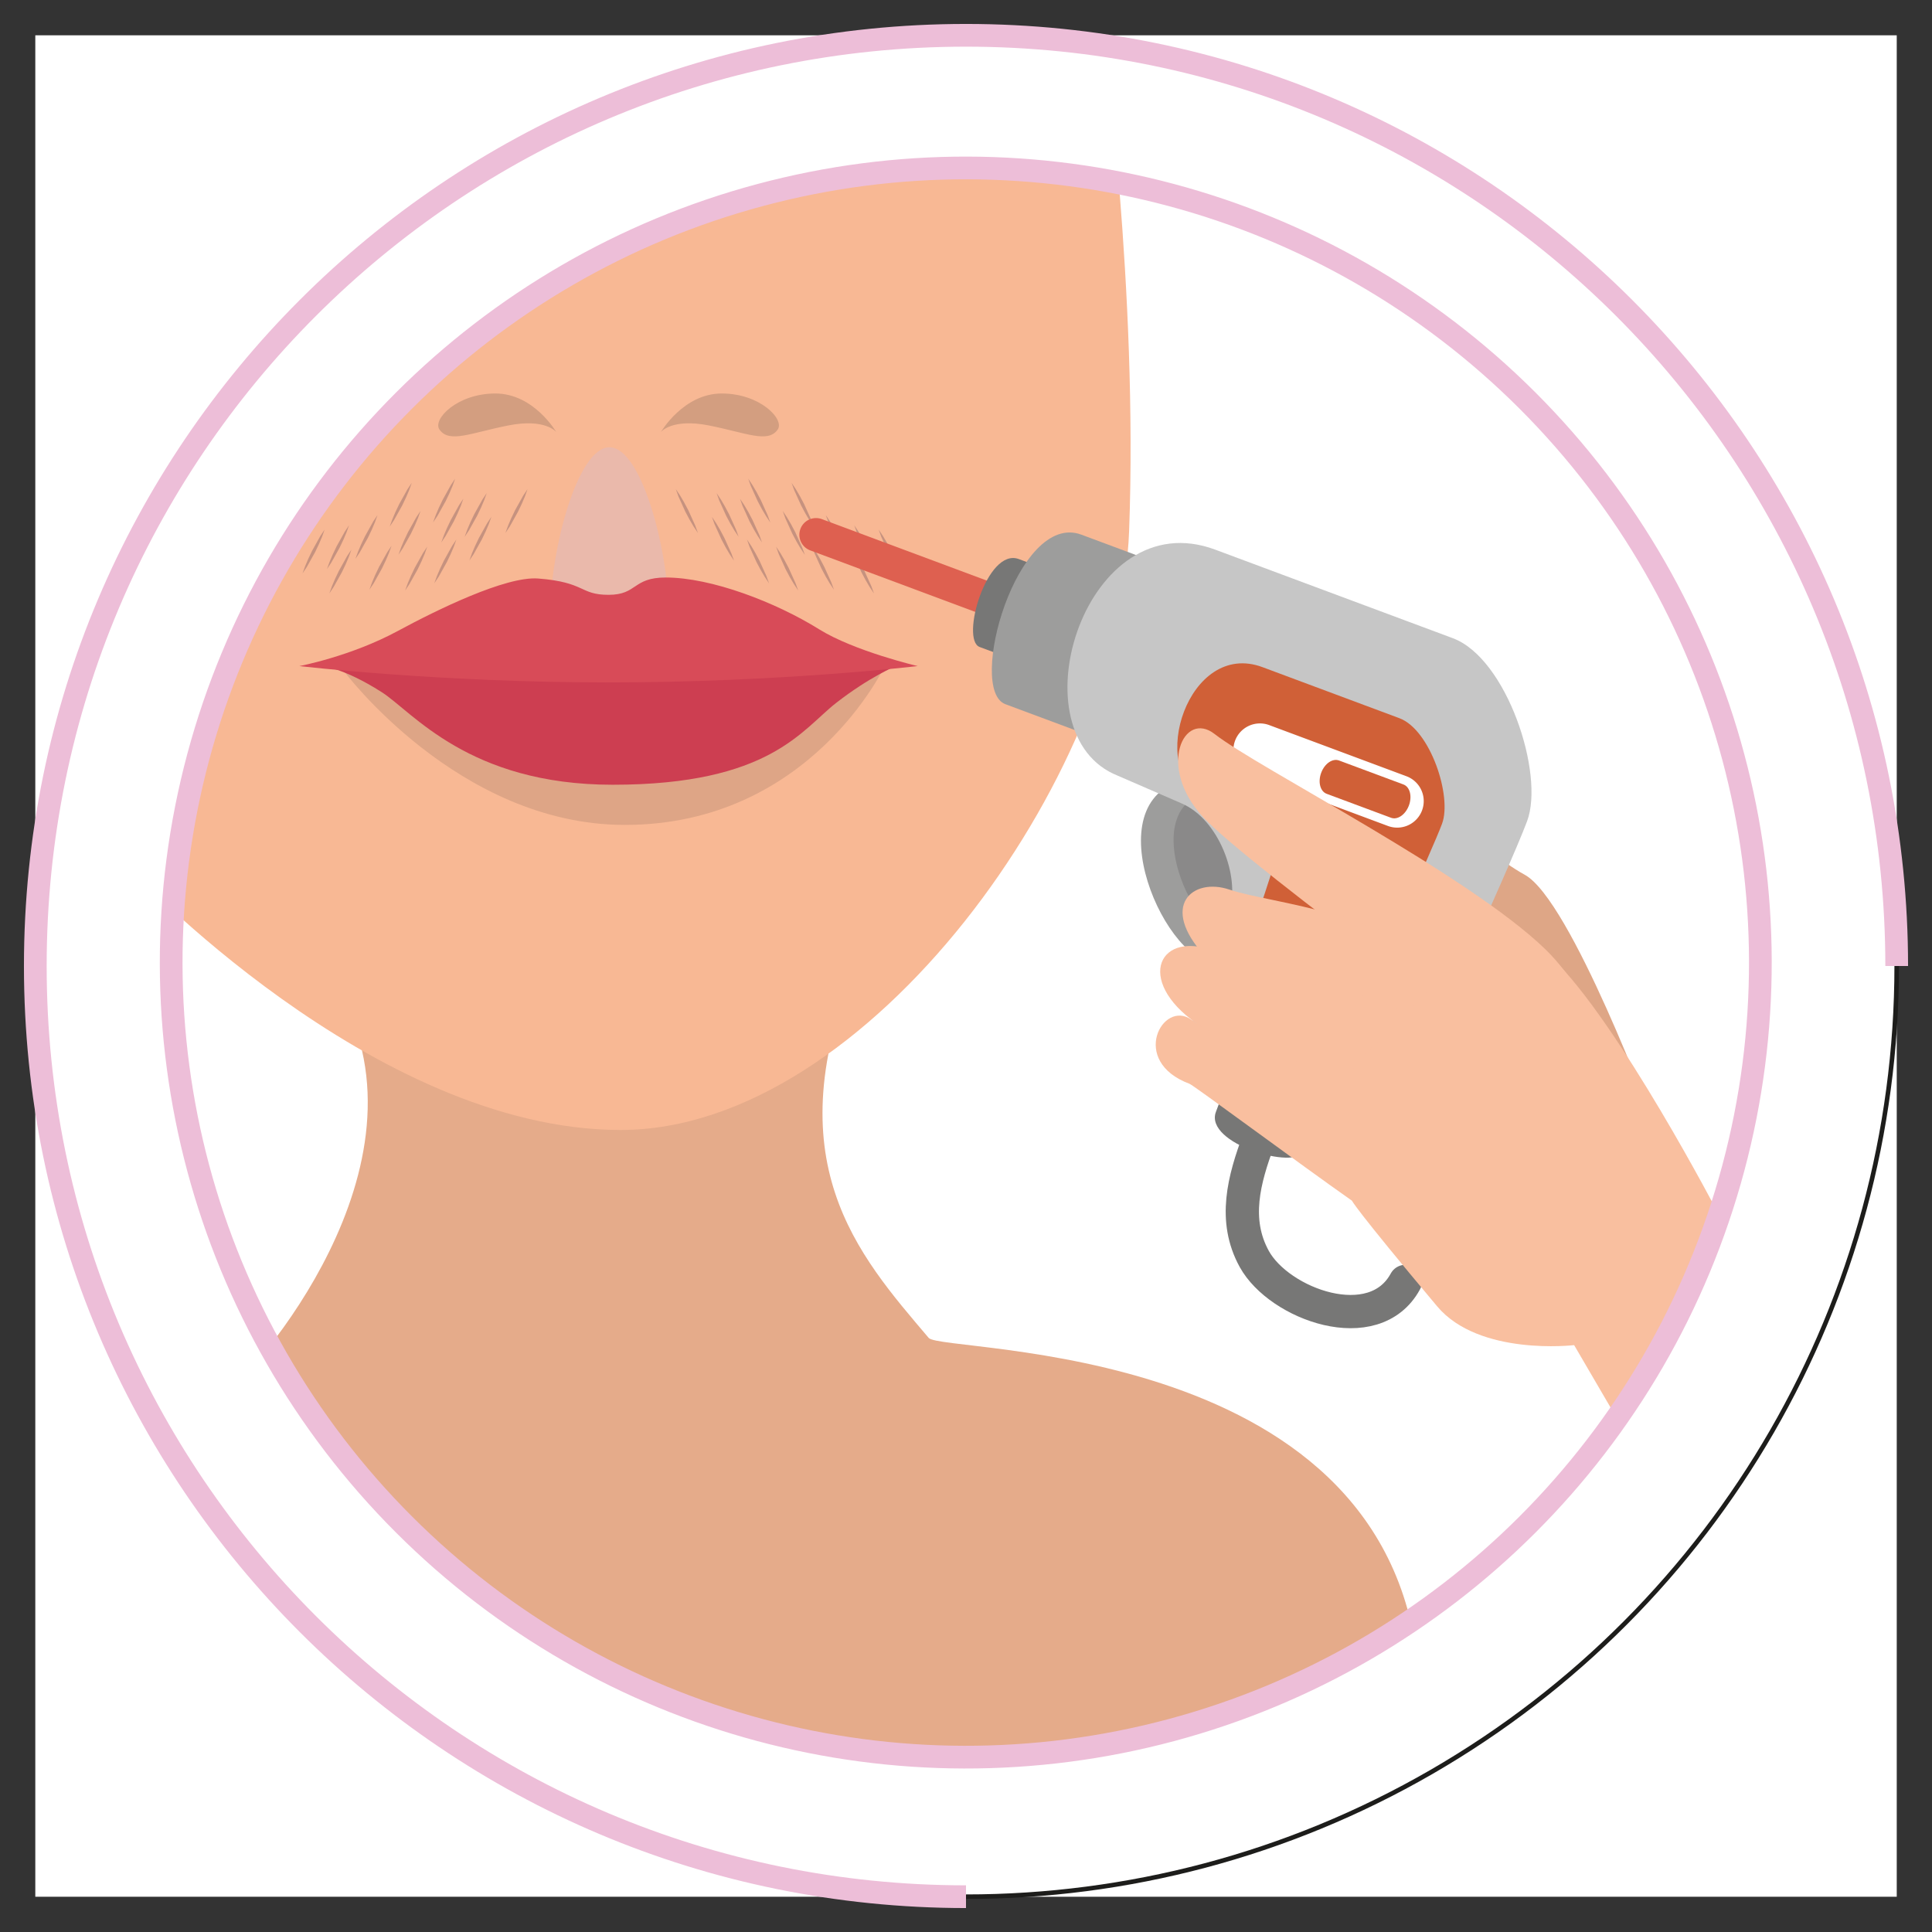 <svg xmlns="http://www.w3.org/2000/svg" xmlns:v="https://vecta.io/nano" viewBox="0 0 425.2 425.2"><rect x="0" y="0" width="425.2" height="425.2" fill="#333333" stroke="none"/><style>.H{mix-blend-mode:soft-light}.B{isolation:isolate}</style><defs><clipPath id="A"><circle cx="212.6" cy="211.84" r="174.9" transform="matrix(.707 -.707 .707 .707 -87.53 212.38)" fill="none" stroke="#edbed8" stroke-width="5"></circle></clipPath><path id="B" d="M102.26 118.15l.58-1.6c.37-.95.93-2.18 1.53-3.38l1.81-3.25.94-1.41-.57 1.6c-.37.95-.93 2.18-1.53 3.38l-1.81 3.24-.94 1.41z"></path><path id="C" d="M97.12 119.39l.58-1.6c.37-.94.93-2.18 1.53-3.38l1.81-3.25.94-1.41-.57 1.6c-.37.95-.93 2.18-1.53 3.38l-1.81 3.24-.94 1.41z"></path><path id="D" d="M162.56 118.15l-.94-1.41c-.54-.86-1.2-2.04-1.81-3.24l-1.53-3.38-.57-1.6.94 1.41c.54.86 1.2 2.04 1.81 3.25l1.53 3.38.57 1.6z"></path><path id="E" d="M177.12 122.09l-.94-1.41c-.54-.86-1.2-2.04-1.81-3.24l-1.53-3.38-.57-1.6.94 1.41c.54.86 1.2 2.04 1.81 3.25l1.53 3.38.58 1.6z"></path></defs><g class="B"><path d="M7.77 7.77h409.67v409.67H7.77z" fill="#fff"></path><g clip-path="url(#A)"><path d="M51.32 305.19c-4.79 4.4 46.13 74.07 78.76 75.3 20.54.78 183.79 18.7 182.3-9.89-3.96-76.15-105-72.63-107.99-76.15-15.6-18.38-34.18-39-15.6-83.28 6.69-15.67-148.61-37.47-118.89 0s-8.92 85.16-18.58 94.03z" fill="#e5ab8a"></path><path d="M28.25,190.85s53.66,57.84,108.34,57.84,109.95-78.51,111.91-131.83c1.96-53.31-5.62-108.52-5.62-108.52L35.5,37.58l-7.25,153.26Z" fill="#f8b894"></path><path d="M194.75 146.51s-16.4 35.04-57.23 35.04c-36.7 0-61.94-33.99-61.94-33.99s35.67 4.69 61.94 4.69 57.23-5.74 57.23-5.74z" fill="#dea586"></path><path class="H" d="M147.04,133.51c0,12.08-5.78,8.68-12.91,8.68s-12.91,3.4-12.91-8.68,5.78-35.07,12.91-35.07,12.91,22.99,12.91,35.07Z" fill="#e1b9bb" opacity=".6"></path><path d="M197.17 146.59s-28.31-.99-63.23-.99-63.23.99-63.23.99 4.65.22 13.33 5.76c6.7 4.28 19.1 20.36 50.8 20.36 34.59 0 41.63-12.12 49.18-18.01 7.39-5.76 13.15-8.11 13.15-8.11z" fill="#cd3e51"></path><path d="M201.97 146.59s-30.46 3.6-68.04 3.6-68.04-3.6-68.04-3.6 11.29-2.11 21.71-7.75c8.48-4.59 23.71-12.06 30.82-11.52 10.51.81 9.11 3.59 15.51 3.59s5.23-3.81 12.59-3.81c10.08 0 24.22 5.46 33.73 11.38 7.81 4.86 21.71 8.11 21.71 8.11z" fill="#d84b58"></path><g fill="#d39e80"><path d="M122.42 95.08s-2.38-3.07-10.58-1.44c-8.24 1.63-12.96 3.97-15.12.9-1.57-2.23 3.84-7.94 12.31-7.94s13.39 8.48 13.39 8.48zm23.04 0s2.38-3.07 10.58-1.44c8.24 1.63 12.96 3.97 15.12.9 1.57-2.23-3.84-7.94-12.31-7.94s-13.39 8.48-13.39 8.48z"></path></g><g fill="#c6927f"><use href="#B"></use><use href="#C"></use><path d="M87.7 122.09l.57-1.6c.37-.95.93-2.18 1.53-3.38l1.81-3.25.94-1.41-.57 1.6c-.37.95-.93 2.18-1.53 3.38l-1.81 3.24-.94 1.41zm-9.48.91l.58-1.6c.37-.94.93-2.18 1.53-3.38l1.81-3.25.94-1.41-.57 1.6c-.37.95-.93 2.18-1.53 3.38l-1.81 3.24-.94 1.41zm-6.26 2.24l.58-1.6c.37-.94.93-2.18 1.53-3.38l1.81-3.25.94-1.41-.57 1.6c-.37.95-.93 2.18-1.53 3.38l-1.81 3.24-.94 1.41zm.52 5.36l.58-1.6c.37-.94.93-2.18 1.53-3.38l1.81-3.25.94-1.41-.57 1.6c-.37.95-.93 2.18-1.53 3.38l-1.81 3.24-.94 1.41zm8.83-.85l.58-1.6c.37-.95.93-2.18 1.53-3.38l1.81-3.25.94-1.41-.57 1.6c-.37.95-.93 2.18-1.53 3.38l-1.81 3.25-.94 1.41zm7.86.19l.58-1.6c.37-.95.93-2.18 1.53-3.38l1.81-3.25.94-1.41-.57 1.6c-.37.95-.93 2.18-1.53 3.38l-1.81 3.24-.94 1.41zm6.41-1.57l.58-1.6c.37-.94.93-2.18 1.53-3.38l1.81-3.25.94-1.41-.57 1.6c-.37.95-.93 2.18-1.53 3.38l-1.81 3.24-.94 1.41zm7.72-5l.57-1.6c.37-.94.93-2.18 1.53-3.38l1.81-3.25.94-1.41-.57 1.6c-.37.95-.93 2.18-1.53 3.38l-1.81 3.24-.94 1.41zm7.94-6.09l.58-1.6c.37-.94.93-2.18 1.53-3.38l1.81-3.24.94-1.41-.57 1.6c-.37.94-.93 2.18-1.53 3.38l-1.81 3.24-.94 1.41zm-15.93-2.3l.58-1.6c.37-.94.93-2.18 1.53-3.38l1.81-3.25.94-1.41-.57 1.6c-.37.95-.93 2.18-1.53 3.38l-1.81 3.24-.94 1.41zm-9.55.92l.58-1.6c.37-.94.93-2.18 1.53-3.38l1.81-3.25.94-1.41-.57 1.6c-.37.95-.93 2.18-1.53 3.38l-1.81 3.24-.94 1.41zm-19.18 10.29l.58-1.6c.37-.94.93-2.18 1.53-3.38l1.81-3.25.94-1.41-.57 1.6c-.37.95-.93 2.18-1.53 3.38l-1.81 3.24-.94 1.41z"></path><use href="#D"></use><path d="M167.71 119.39l-.94-1.41c-.54-.86-1.2-2.04-1.81-3.24l-1.53-3.38-.57-1.6.94 1.41c.54.86 1.2 2.04 1.81 3.25l1.53 3.38.57 1.6z"></path><use href="#E"></use><path d="M186.6 123l-.94-1.41c-.54-.86-1.2-2.04-1.81-3.24l-1.53-3.38-.57-1.6.94 1.41c.54.86 1.2 2.04 1.81 3.25l1.53 3.38.58 1.6zm6.26 2.24l-.94-1.41c-.54-.86-1.2-2.04-1.81-3.24l-1.53-3.38-.57-1.6.94 1.41c.54.86 1.2 2.04 1.81 3.25l1.53 3.38.58 1.6zm-.52 5.36l-.94-1.41c-.54-.86-1.2-2.04-1.81-3.24l-1.53-3.38-.57-1.6.94 1.41c.54.86 1.2 2.04 1.81 3.25l1.53 3.38.58 1.6zm-8.82-.85l-.94-1.41c-.54-.86-1.2-2.04-1.81-3.25l-1.53-3.38-.57-1.6.94 1.41c.54.86 1.2 2.04 1.81 3.25l1.53 3.38.58 1.6zm-7.86.19l-.94-1.41c-.54-.86-1.2-2.04-1.81-3.24l-1.53-3.38-.57-1.6.94 1.41c.54.86 1.2 2.04 1.81 3.25l1.53 3.38.58 1.6zm-6.41-1.57l-.94-1.41c-.54-.86-1.2-2.04-1.81-3.24l-1.53-3.38-.57-1.6.94 1.41c.54.86 1.2 2.04 1.81 3.25l1.53 3.38.58 1.6zm-7.72-5l-.94-1.41c-.54-.86-1.2-2.04-1.81-3.24l-1.53-3.38-.57-1.6.94 1.41c.54.86 1.2 2.04 1.81 3.25l1.53 3.38.58 1.6zm-7.94-6.09l-.94-1.41c-.54-.86-1.2-2.04-1.81-3.24l-1.53-3.38-.57-1.6.94 1.41c.54.86 1.2 2.04 1.81 3.24l1.53 3.38.58 1.6zm15.93-2.3l-.94-1.41c-.54-.86-1.2-2.04-1.81-3.24l-1.53-3.38-.57-1.6.94 1.41c.54.86 1.2 2.04 1.81 3.25l1.53 3.38.58 1.6zm9.55.92l-.94-1.41c-.54-.86-1.2-2.04-1.81-3.24l-1.53-3.38-.57-1.6.94 1.41c.54.86 1.2 2.04 1.81 3.25l1.53 3.38.58 1.6zm19.17 10.29l-.94-1.41c-.54-.86-1.2-2.04-1.81-3.24l-1.53-3.38-.57-1.6.94 1.41c.54.86 1.2 2.04 1.81 3.25l1.53 3.38.58 1.6z"></path></g><path d="M306.45 196.63c6.9 5.15-12.4 4.09-11.48 8.34 14.19 13.75 27.08 23.69 49.29 26.63 8.7 1.15 19.69 15.62 19.69 15.62s-18.22-49.15-28.38-54.7c-10.16-5.53-30.93-25.18-35.4-36.59-2.81-7.16-27.49 15.49 6.28 40.7z" fill="#dea686"></path><path d="M224.57 134.45a3.67 3.67 0 0 1-4.72 2.16l-41.53-15.48a3.67 3.67 0 0 1-2.16-4.72h0a3.67 3.67 0 0 1 4.72-2.16l41.53 15.48a3.67 3.67 0 0 1 2.16 4.72h0z" fill="#de6050"></path><g fill="#777776"><path d="M224.22 123.04l7.55 2.82-7.38 19.81c-.05-.03-8.79-3.28-8.79-3.28-4.28-1.6 1.58-21.97 8.62-19.35zm43.38 121.67l2.82-7.55 19.81 7.38c-.03.05-3.28 8.79-3.28 8.79-1.6 4.28-21.97-1.58-19.35-8.62z"></path></g><g fill="#9d9d9c"><path d="M237.99 117.67l15.11 5.63-14.25 38.23c-.11-.05-17.58-6.55-17.58-6.55-8.57-3.19 2.65-42.56 16.72-37.31zm21.1 54.46l19.73-7 13.64 38.46c-.15.04-22.96 8.14-22.96 8.14-11.19 3.97-28.79-33.08-10.41-39.6z"></path></g><path d="M264.61,174.67l15.63-5.54,10.8,30.46c-.12.03-18.19,6.45-18.19,6.45-8.87,3.14-22.8-26.21-8.25-31.37Z" fill="#8a8989"></path><path d="M260.94 229.2c-.54 1.56-1.53 8.42 4.04 10.49l29.78 11.1c5.92 2.21 10.32-.98 11.45-3.32 3.6-7.48 25.98-56.29 29.88-66.75s-4.5-35.85-16.34-40.26l-52.29-19.49c-28.35-10.57-44.03 39.07-22.46 49.31l15.11 6.56c8.09 3.51 12.87 16.03 10.46 23.65s-7.44 22.35-9.63 28.71z" fill="#c6c6c6"></path><path d="M274.06 209.31c-.31.9-.88 4.86 2.32 6.05l17.15 6.39c3.41 1.27 5.95-.57 6.6-1.92 2.08-4.32 14.99-32.51 17.24-38.54 2.25-6.04-2.58-20.69-9.39-23.23l-30.12-11.23c-16.33-6.09-25.39 22.58-12.96 28.47l8.7 3.78c4.66 2.02 7.41 9.25 6.02 13.65s-4.3 12.91-5.56 16.57z" fill="#d06037"></path><path d="M271.82 163.01a5.84 5.84 0 0 0 3.43 7.51l30.21 11.26a5.84 5.84 0 0 0 7.51-3.43h0a5.84 5.84 0 0 0-3.43-7.51l-30.21-11.26a5.84 5.84 0 0 0-7.51 3.43h0z" fill="#fff"></path><path d="M290.77,170.08c-.75,2.02-.22,4.09,1.2,4.62l14.18,5.28c1.42.53,3.18-.69,3.93-2.71h0c.75-2.02.22-4.09-1.2-4.62l-14.18-5.28c-1.42-.53-3.18.68-3.93,2.71h0Z" fill="#d06037"></path><g fill="#8f4424"><path d="M288.75 183.76c-.24.64.16 1.38.9 1.65l13.95 5.2c.73.27 1.52-.03 1.76-.66h0c.24-.64-.16-1.38-.9-1.65l-13.95-5.2c-.73-.27-1.52.02-1.76.66h0zm-1.98 5.32c-.24.64.16 1.38.9 1.65l13.95 5.2c.73.27 1.52-.02 1.76-.66h0c.24-.64-.16-1.38-.9-1.65l-13.95-5.2c-.73-.27-1.52.02-1.76.66h0zm-1.98 5.32c-.24.64.16 1.38.9 1.65l13.95 5.2c.73.27 1.52-.02 1.76-.66h0c.24-.64-.16-1.38-.9-1.65l-13.95-5.2c-.73-.27-1.52.02-1.76.66h0zm6.08 13.46a4.24 4.24 0 0 0 2.49 5.45c2.19.82 4.63-.3 5.44-2.49a4.24 4.24 0 0 0-2.49-5.45 4.24 4.24 0 0 0-5.45 2.49zm-10.83-4.04a4.24 4.24 0 0 0 2.49 5.45 4.24 4.24 0 0 0 5.45-2.49 4.24 4.24 0 0 0-2.49-5.45 4.24 4.24 0 0 0-5.45 2.49z"></path></g><path d="M277.02,250.87c-3.24,8.69-5.69,17.63-.98,26.2,5.49,9.98,26.39,17.63,33.26,4.95" stroke="#777776" stroke-linecap="round" stroke-linejoin="round" stroke-width="7.32" fill="none"></path><g fill="#f9bf9f"><path d="M360.52,245.55s-8.37-24.93-20.35-36.57c-17.08-16.59-63.37-40-72.86-47.44-6.76-5.29-12.73,7.18-2.61,18.2,10.13,11.02,76.51,59.06,76.51,59.06l19.32,6.75Z"></path><path d="M345.96 249.87s-11.21-21.29-23.19-32.93c-17.08-16.59-42.77-17.96-52.17-21.15-8.13-2.76-15.56 3.58-5.44 14.6s61.49 32.73 61.49 32.73l19.31 6.75z"></path><path d="M334.56,262.29s-8.73-24.96-20.71-36.6c-7.77-7.55-29.04-8.07-44.62-15.57-13.38-6.45-19.67,4.58-7.05,14.26,23.49,18.02,53.06,31.16,53.06,31.16l19.32,6.75Z"></path><path d="M432.87 322.6l-54.44-55.02s-22.3-42.89-36.94-56.85c-14.06-13.4-44.4 25.57-44.4 25.57s-23.91-4.04-34.92-11.9c-6.24-4.46-13.74 9.14-.37 14.13.95.36 24.11 17.55 35.75 25.73 0 0 .45 1.43 18.74 23.24 9.25 11.02 30.15 8.54 30.15 8.54l86.42 147.99V322.61z"></path></g></g><g fill="none"><circle cx="212.6" cy="211.84" r="174.9" transform="matrix(.707 -.707 .707 .707 -87.53 212.38)" stroke="#edbed8" stroke-width="5"></circle><circle cx="212.6" cy="212.6" r="204.83" stroke="#1d1d1b"></circle><path d="M212.6 417.43C99.47 417.43 7.77 325.72 7.77 212.6S99.47 7.77 212.6 7.77 417.43 99.48 417.43 212.6" stroke="#edbed8" stroke-width="5" stroke-miterlimit="10"></path></g></g></svg>